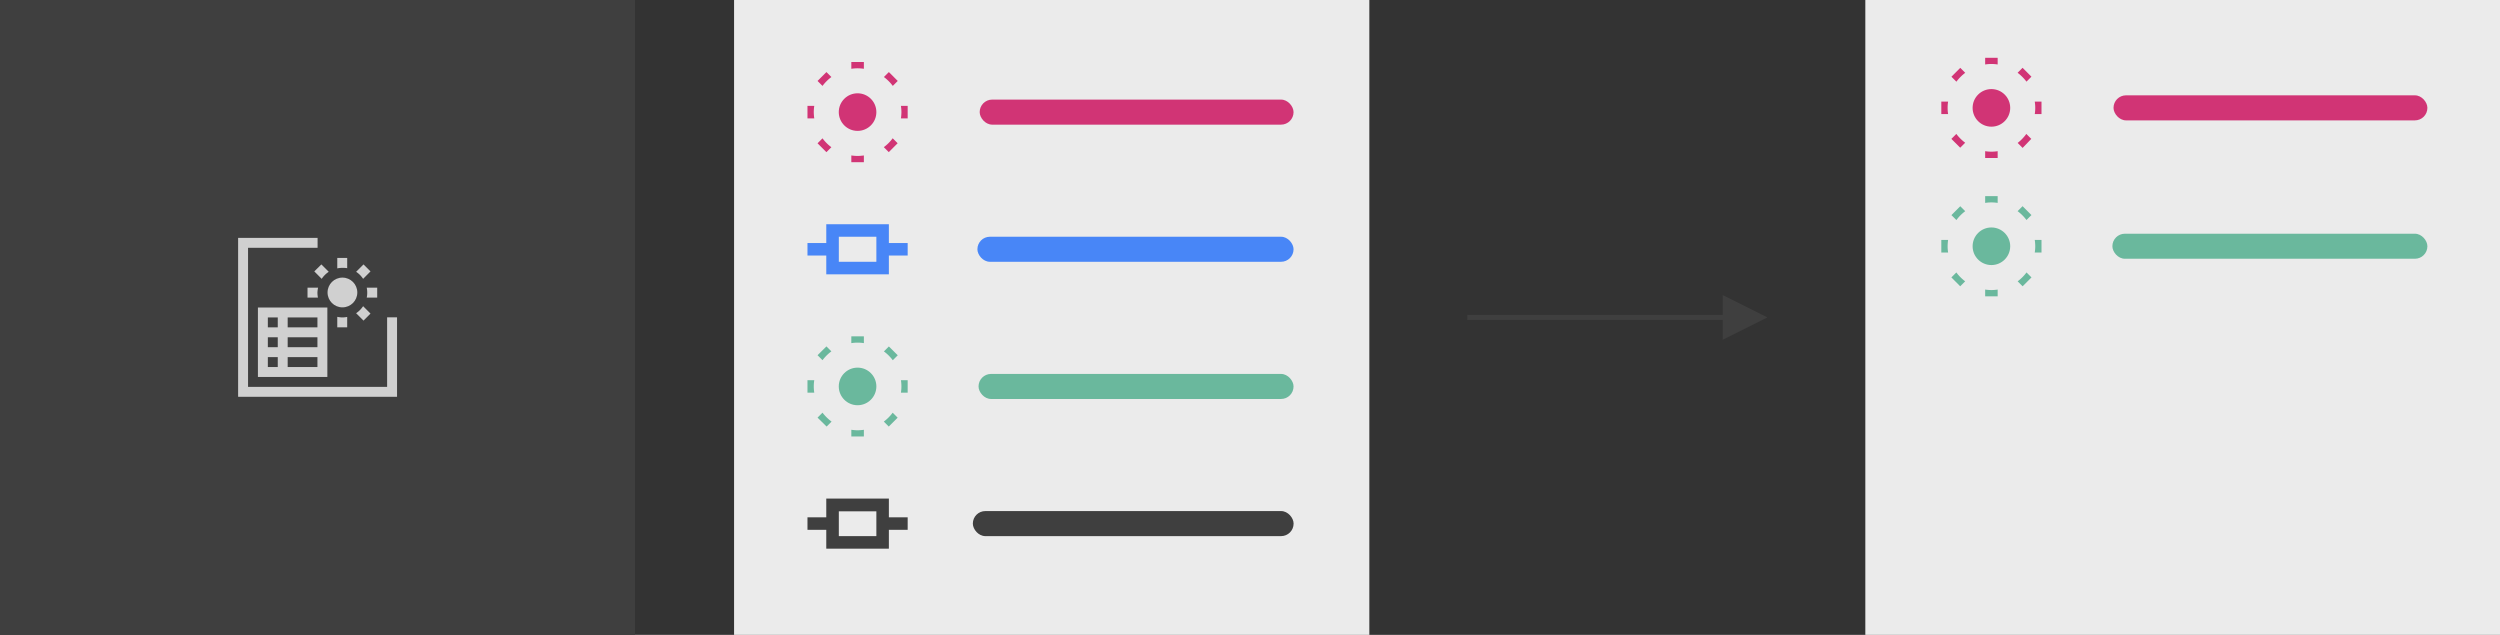 <svg xmlns="http://www.w3.org/2000/svg" viewBox="0 0 504.04 128"><rect x="0" y="0" width="504.04" height="128" fill="#333333" stroke="none"/><defs><style>.cls-1{fill:#ebebeb;}.cls-2{fill:#d13475;}.cls-3{fill:#6ab89d;}.cls-4{fill:#3f3f3f;}.cls-5{fill:#d0d0d0;}.cls-6{fill:#4886f7;}.cls-7{fill:none;}</style></defs><g id="GatherLights"><rect class="cls-1" x="376.08" y="-0.04" width="128.08" height="128.08"/><circle class="cls-2" cx="401.5" cy="21.75" r="3.79"/><path class="cls-2" d="M402.76,13V11.65h-2.52V13a8,8,0,0,1,2.52,0Z"/><path class="cls-2" d="M400.24,30.48v1.37h2.52V30.48a8,8,0,0,1-2.52,0Z"/><path class="cls-2" d="M410.24,23h1.36V20.49h-1.36a8,8,0,0,1,0,2.52Z"/><path class="cls-2" d="M392.77,20.49H391.4V23h1.37a8,8,0,0,1,0-2.52Z"/><path class="cls-2" d="M408.57,16.46l1-1-1.79-1.79-1,1A9.38,9.38,0,0,1,408.57,16.46Z"/><path class="cls-2" d="M394.43,27l-1,1,1.78,1.78,1-1A8.93,8.93,0,0,1,394.43,27Z"/><path class="cls-2" d="M396.22,14.68l-1-1-1.78,1.79,1,1A9.15,9.15,0,0,1,396.22,14.68Z"/><path class="cls-2" d="M406.79,28.82l1,1L409.54,28l-1-1A8.88,8.88,0,0,1,406.79,28.82Z"/><rect class="cls-2" x="426.12" y="19.22" width="63.28" height="5.05" rx="2.52"/><circle class="cls-3" cx="401.5" cy="49.65" r="3.79"/><path class="cls-3" d="M402.76,40.91V39.55h-2.52v1.36a8,8,0,0,1,2.52,0Z"/><path class="cls-3" d="M400.24,58.38v1.37h2.52V58.38a8,8,0,0,1-2.52,0Z"/><path class="cls-3" d="M410.24,50.91h1.36V48.38h-1.36a8.94,8.94,0,0,1,.1,1.27A8.68,8.68,0,0,1,410.24,50.91Z"/><path class="cls-3" d="M392.77,48.38H391.4v2.53h1.37a8.68,8.68,0,0,1-.1-1.26A8.94,8.94,0,0,1,392.77,48.38Z"/><path class="cls-3" d="M408.57,44.36l1-1-1.79-1.79-1,1A8.83,8.83,0,0,1,408.57,44.36Z"/><path class="cls-3" d="M394.43,54.93l-1,1,1.78,1.79,1-1A8.93,8.93,0,0,1,394.43,54.93Z"/><path class="cls-3" d="M396.22,42.58l-1-1-1.78,1.79,1,1A8.63,8.63,0,0,1,396.22,42.58Z"/><path class="cls-3" d="M406.79,56.72l1,1,1.79-1.79-1-1A8.88,8.88,0,0,1,406.79,56.72Z"/><rect class="cls-3" x="425.89" y="47.12" width="63.51" height="5.05" rx="2.52"/><path id="i" class="cls-4" d="M0,0H128V128H0Z"/><path id="i-2" data-name="i" class="cls-4" d="M0,0H128V128H0Z"/><path class="cls-5" d="M68,63.88V66h2v-2.1a5.56,5.56,0,0,1-1,.1A5.38,5.38,0,0,1,68,63.88Z"/><path class="cls-5" d="M70,54.07V52H68v2.11a4.65,4.65,0,0,1,1-.1A4.78,4.78,0,0,1,70,54.07Z"/><path class="cls-5" d="M64.13,58H62v2h2.1a5.38,5.38,0,0,1-.1-1A5.56,5.56,0,0,1,64.13,58Z"/><path class="cls-5" d="M73.94,60h2.11V58H73.94a4.78,4.78,0,0,1,.1,1A4.65,4.65,0,0,1,73.94,60Z"/><path class="cls-5" d="M73.21,56.22l1.49-1.5-1.41-1.41L71.8,54.8A4.89,4.89,0,0,1,73.21,56.22Z"/><path class="cls-5" d="M66.28,54.8l-1.49-1.49-1.42,1.41,1.49,1.5A5.05,5.05,0,0,1,66.28,54.8Z"/><path class="cls-5" d="M71.8,63.15l1.49,1.49,1.41-1.42-1.49-1.49A5.15,5.15,0,0,1,71.8,63.15Z"/><circle class="cls-5" cx="69.04" cy="58.97" r="3"/><polygon class="cls-5" points="50.01 80 48.01 80 48.01 47.96 64.03 47.96 64.03 49.96 50.01 49.96 50.01 78 78.05 78 78.05 63.98 80.05 63.98 80.05 80 50.01 80"/><path class="cls-5" d="M64,62H52V76H66V62ZM56,74H54V72h2Zm0-4H54V68h2Zm0-4H54V64h2Zm8,8H58V72h6Zm0-4H58V68h6Zm0-4H58V64h6Z"/><rect class="cls-1" x="148" y="-0.04" width="128.08" height="128.08"/><circle class="cls-2" cx="172.9" cy="22.6" r="3.79"/><path class="cls-2" d="M174.17,13.87V12.5h-2.53v1.37a8.68,8.68,0,0,1,1.26-.1A8.94,8.94,0,0,1,174.17,13.87Z"/><path class="cls-2" d="M171.64,31.34V32.7h2.53V31.34a8.94,8.94,0,0,1-1.27.1A8.68,8.68,0,0,1,171.64,31.34Z"/><path class="cls-2" d="M181.64,23.87H183V21.34h-1.36a8.68,8.68,0,0,1,.1,1.26A8.94,8.94,0,0,1,181.64,23.87Z"/><path class="cls-2" d="M164.17,21.34H162.8v2.53h1.37a8.94,8.94,0,0,1-.1-1.27A8.68,8.68,0,0,1,164.17,21.34Z"/><path class="cls-2" d="M180,17.32l1-1-1.79-1.79-1,1A8.63,8.63,0,0,1,180,17.32Z"/><path class="cls-2" d="M165.83,27.89l-1,1,1.79,1.79,1-1A8.63,8.63,0,0,1,165.83,27.89Z"/><path class="cls-2" d="M167.62,15.53l-1-1-1.79,1.79,1,1A8.93,8.93,0,0,1,167.62,15.53Z"/><path class="cls-2" d="M178.19,29.67l1,1,1.79-1.79-1-1A8.35,8.35,0,0,1,178.19,29.67Z"/><rect class="cls-2" x="197.52" y="20.08" width="63.28" height="5.05" rx="2.52"/><rect class="cls-6" x="197.06" y="47.73" width="63.74" height="5.05" rx="2.52"/><rect class="cls-6" x="162.8" y="49" width="5.05" height="2.52"/><rect class="cls-6" x="177.95" y="49" width="5.05" height="2.52"/><path class="cls-6" d="M179.21,55.31H166.59V45.21h12.62Zm-10.09-2.53h7.57V47.73h-7.57Z"/><rect class="cls-7" x="162.78" y="40.13" width="20.25" height="20.25"/><circle class="cls-3" cx="172.9" cy="77.91" r="3.79"/><path class="cls-3" d="M174.17,69.18V67.81h-2.53v1.37a8.68,8.68,0,0,1,1.26-.1A8.94,8.94,0,0,1,174.17,69.18Z"/><path class="cls-3" d="M171.64,86.65V88h2.53V86.65a8.94,8.94,0,0,1-1.27.1A8.68,8.68,0,0,1,171.64,86.65Z"/><path class="cls-3" d="M181.64,79.17H183V76.65h-1.36a8,8,0,0,1,0,2.52Z"/><path class="cls-3" d="M164.17,76.65H162.8v2.52h1.37a8,8,0,0,1,0-2.52Z"/><path class="cls-3" d="M180,72.63l1-1-1.79-1.78-1,1A8.63,8.63,0,0,1,180,72.63Z"/><path class="cls-3" d="M165.83,83.2l-1,1L166.66,86l1-1A9.15,9.15,0,0,1,165.83,83.2Z"/><path class="cls-3" d="M167.62,70.84l-1-1-1.79,1.78,1,1A8.93,8.93,0,0,1,167.62,70.84Z"/><path class="cls-3" d="M178.19,85l1,1,1.79-1.79-1-1A8.83,8.83,0,0,1,178.19,85Z"/><rect class="cls-3" x="197.29" y="75.39" width="63.51" height="5.05" rx="2.52"/><rect class="cls-4" x="196.14" y="103.04" width="64.67" height="5.05" rx="2.52"/><rect class="cls-4" x="162.8" y="104.3" width="5.05" height="2.52"/><rect class="cls-4" x="177.95" y="104.3" width="5.05" height="2.52"/><path class="cls-4" d="M179.21,110.62H166.59v-10.1h12.62Zm-10.09-2.53h7.57v-5h-7.57Z"/><rect class="cls-7" x="162.75" y="95.49" width="20.25" height="20.25"/><path class="cls-4" d="M356.33,64l-9-4.5v9Zm-60.5.5h52v-1h-52Z"/></g></svg>